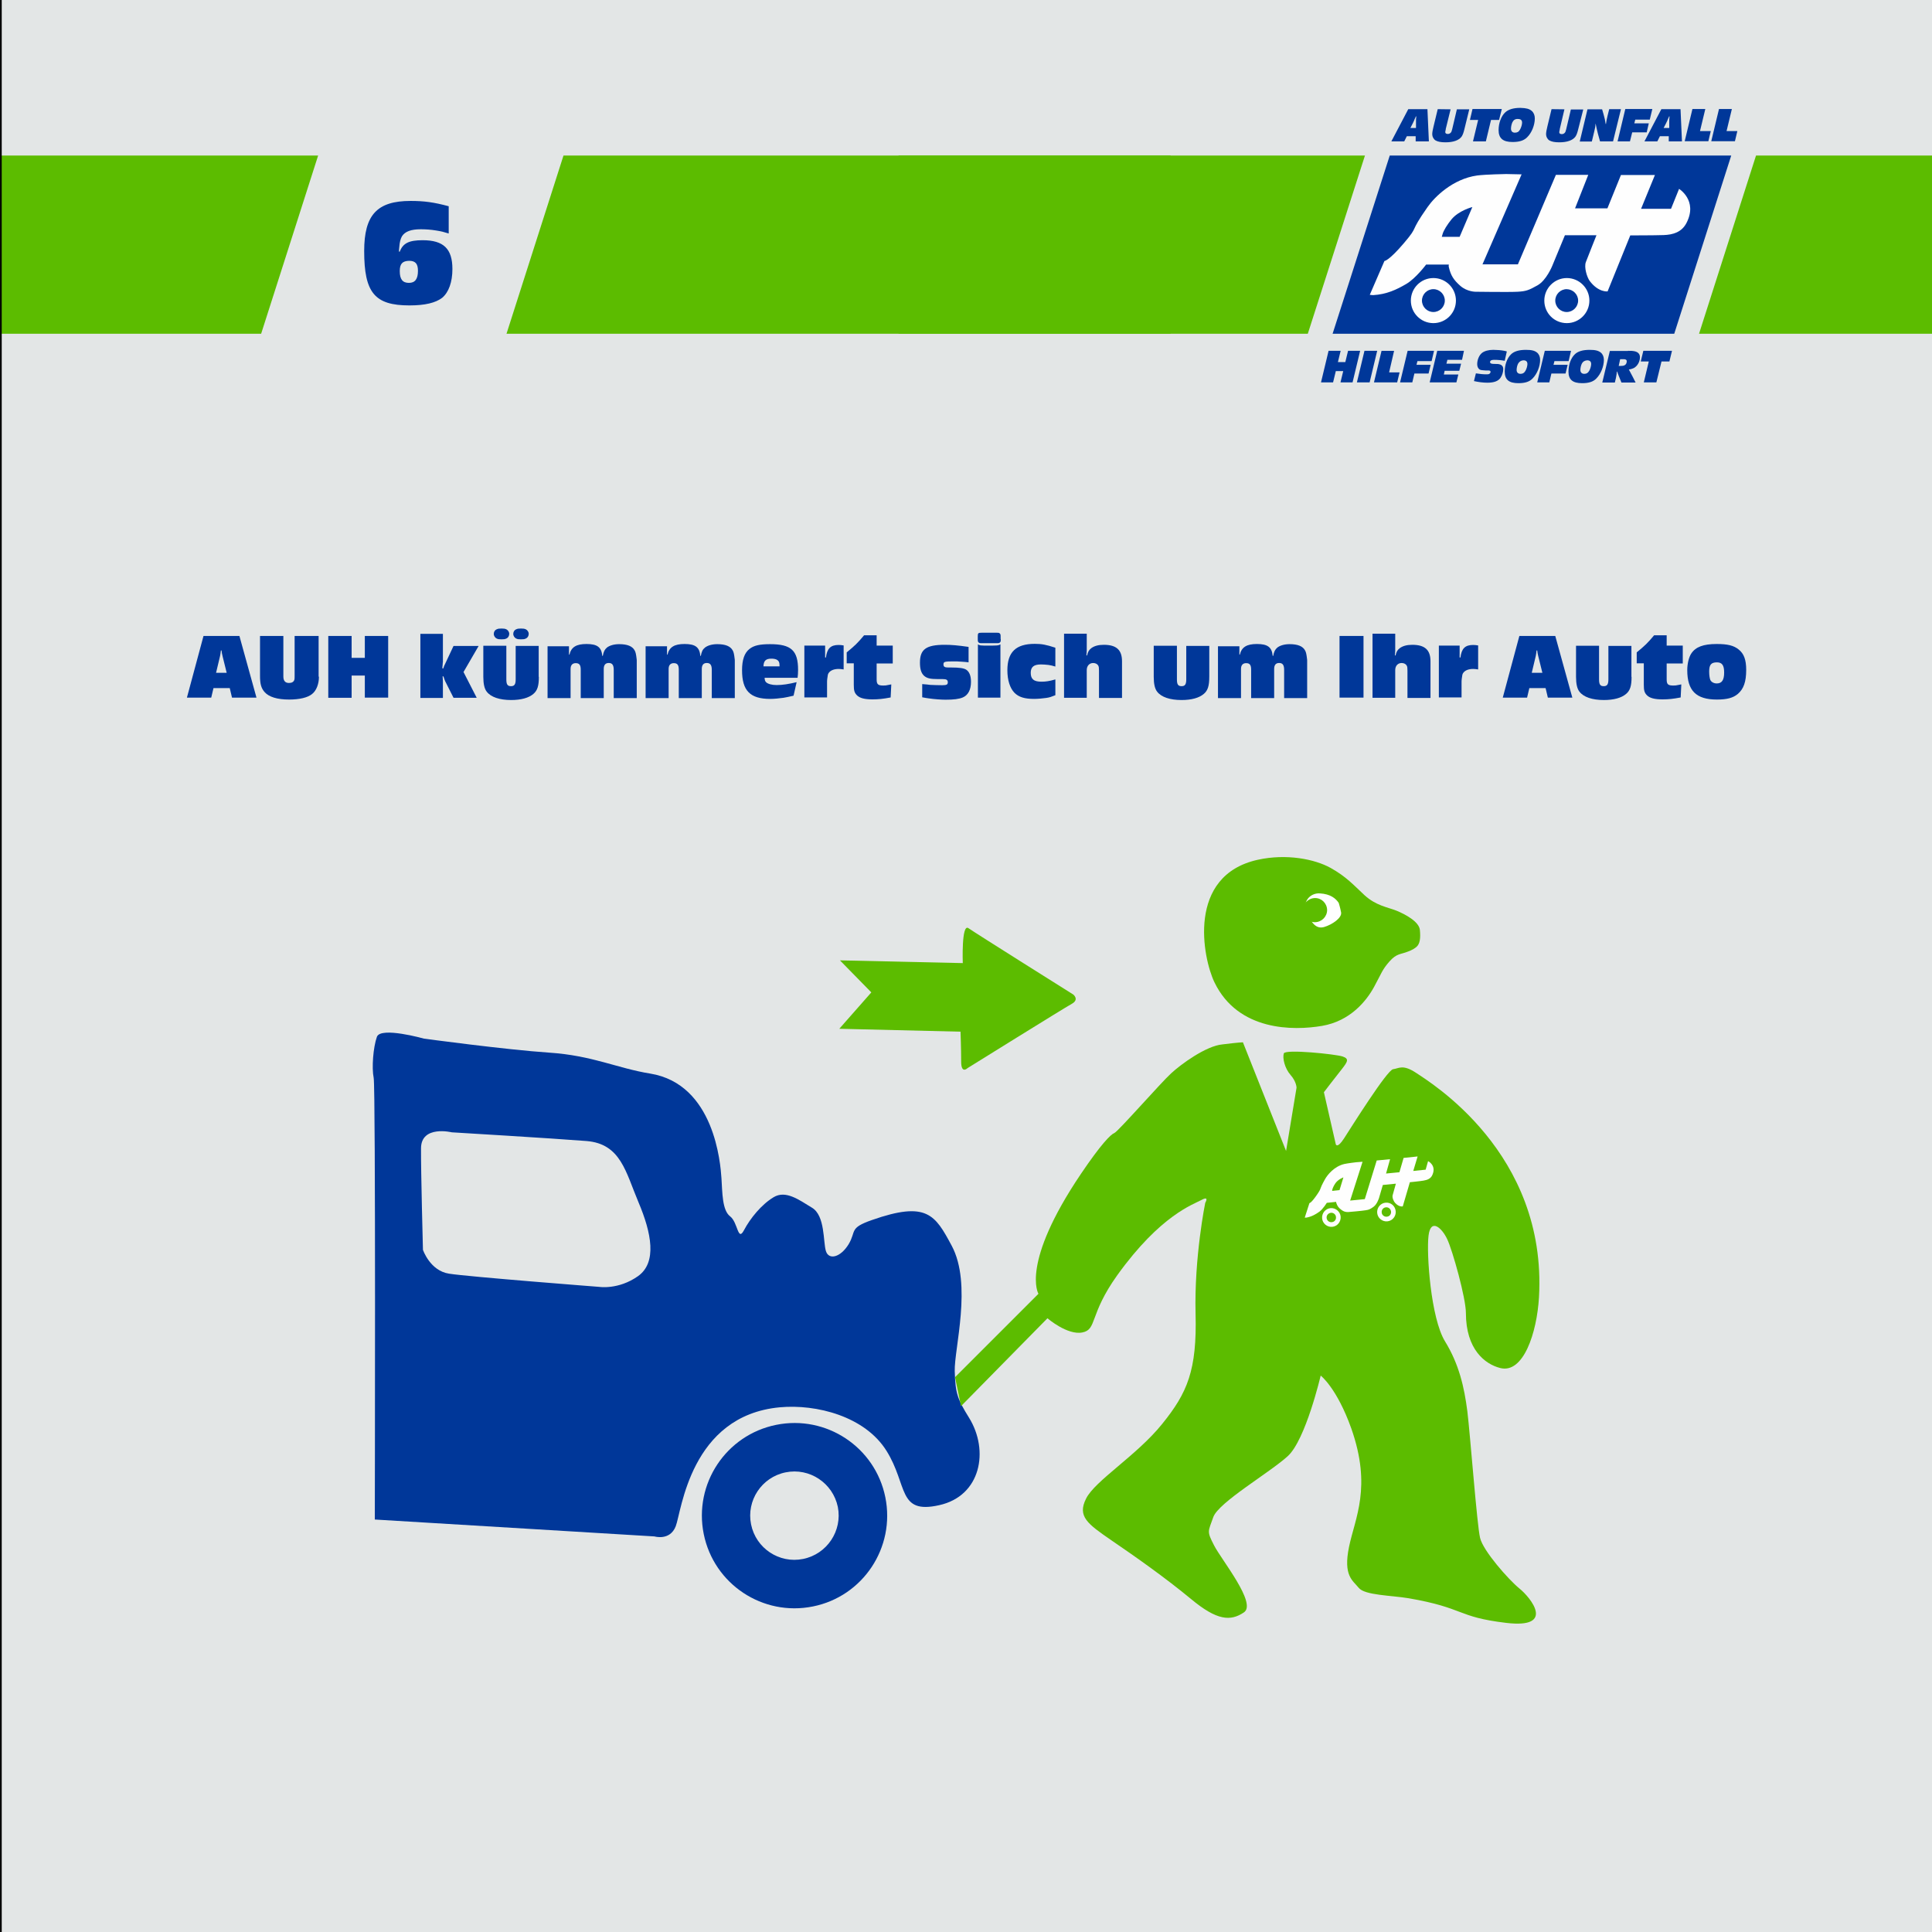 <?xml version="1.0" encoding="utf-8"?>
<!-- Generator: Adobe Illustrator 16.0.0, SVG Export Plug-In . SVG Version: 6.00 Build 0)  -->
<!DOCTYPE svg PUBLIC "-//W3C//DTD SVG 1.1//EN" "http://www.w3.org/Graphics/SVG/1.1/DTD/svg11.dtd">
<svg version="1.1" id="Ebene_1" xmlns="http://www.w3.org/2000/svg" xmlns:xlink="http://www.w3.org/1999/xlink" x="0px" y="0px"
	 width="560px" height="560px" viewBox="0 0 560 560" enable-background="new 0 0 560 560" xml:space="preserve">
<g>
	<rect y="0" fill="#E3E6E6" width="560" height="560"/>
	<g>
		<g>
			<path fill="#003799" d="M61.88,199.453l-0.653,2.753H54.18l4.807-17.873h10.407l4.946,17.873h-7.093l-0.653-2.753H61.88z
				 M64.493,190.12c-0.14-0.653-0.233-0.936-0.28-1.587h-0.187c-0.093,0.793-0.14,1.118-0.233,1.587l-1.167,4.897h3.08
				L64.493,190.12z"/>
			<path fill="#003799" d="M92.447,196.14c0,2.146-0.747,4.063-2.007,5.04c-1.26,1.026-3.64,1.587-6.626,1.587
				c-3.454,0-5.88-0.747-7.14-2.191c-0.98-1.12-1.307-2.382-1.307-4.667v-11.573h6.767v11.2v0.56c0,1.261,0.56,1.867,1.633,1.867
				c0.84,0,1.354-0.327,1.54-0.887c0.093-0.28,0.093-0.653,0.093-1.309v-11.434h6.954v11.807H92.447z"/>
			<path fill="#003799" d="M101.92,195.86v6.396h-6.767v-17.92h6.767v6.347h3.827v-6.347h6.767v17.873h-6.767v-6.395h-3.827V195.86z
				"/>
			<path fill="#003799" d="M128.333,192.033c0,0.093,0,0.42-0.047,0.84c-0.046,0.187-0.046,0.467-0.046,0.887h0.233
				c0.233-0.653,0.327-0.934,0.514-1.26l2.473-5.273h7.28l-4.387,7.562l3.827,7.467h-6.72l-2.427-4.809
				c-0.046-0.093-0.14-0.324-0.233-0.604c-0.046-0.188-0.14-0.467-0.28-0.793h-0.233c0.047,0.279,0.047,0.513,0.047,0.653
				c0.046,0.42,0.046,0.697,0.046,0.886v4.714h-6.533v-18.573h6.533v8.309h-0.047V192.033L128.333,192.033z"/>
			<path fill="#003799" d="M156.193,196.187c0,2.613-0.42,3.967-1.587,4.946c-1.353,1.167-3.593,1.771-6.44,1.771
				c-3.36,0-5.88-0.84-7.093-2.427c-0.653-0.84-0.98-2.24-0.98-4.293v-9.007h6.673v9.753c0,1.447,0.327,1.961,1.354,1.961
				c0.98,0,1.353-0.514,1.353-1.961v-9.706h6.673v8.96L156.193,196.187L156.193,196.187z M146.673,182.373
				c0.56,0.231,0.933,0.793,0.933,1.354c0,0.606-0.327,1.166-0.933,1.399c-0.327,0.141-0.607,0.188-1.307,0.188
				c-0.793,0-0.933-0.047-1.307-0.188c-0.56-0.233-0.934-0.793-0.934-1.399c0-0.604,0.327-1.12,0.934-1.354
				c0.374-0.142,0.513-0.188,1.307-0.188C146.113,182.187,146.3,182.234,146.673,182.373z M152.32,182.373
				c0.56,0.231,0.934,0.793,0.934,1.354c0,0.606-0.327,1.166-0.934,1.399c-0.327,0.141-0.606,0.188-1.307,0.188
				c-0.793,0-0.933-0.047-1.307-0.188c-0.56-0.233-0.933-0.793-0.933-1.399c0-0.604,0.327-1.12,0.933-1.354
				c0.374-0.142,0.514-0.188,1.307-0.188C151.76,182.187,151.947,182.234,152.32,182.373z"/>
			<path fill="#003799" d="M164.92,189.746h0.14c0.513-2.193,2.006-3.08,4.947-3.08c3.126,0,4.34,0.934,4.573,3.454h0.14
				c0.233-1.263,0.56-1.867,1.213-2.429c0.793-0.605,2.054-0.979,3.547-0.979c2.38,0,3.827,0.604,4.48,1.82
				c0.28,0.467,0.42,1.167,0.56,2.38c0.046,0.278,0.046,0.467,0.046,0.651v10.78h-6.673v-8.167c0-1.4-0.42-2.007-1.447-2.007
				c-0.98,0-1.447,0.604-1.447,1.727v8.447h-6.673v-8.261c0-1.354-0.42-1.866-1.447-1.866c-0.98,0-1.493,0.606-1.493,1.68v8.447
				h-6.673V187.32h6.207V189.746L164.92,189.746z"/>
			<path fill="#003799" d="M193.34,189.746h0.14c0.513-2.193,2.007-3.08,4.947-3.08c3.126,0,4.34,0.934,4.573,3.454h0.14
				c0.233-1.263,0.513-1.867,1.213-2.429c0.793-0.605,2.053-0.979,3.546-0.979c2.38,0,3.827,0.604,4.48,1.82
				c0.28,0.467,0.42,1.167,0.56,2.38c0.047,0.278,0.047,0.467,0.047,0.651v10.78h-6.673v-8.167c0-1.4-0.42-2.007-1.447-2.007
				c-0.98,0-1.447,0.604-1.447,1.727v8.447h-6.673v-8.261c0-1.354-0.42-1.866-1.447-1.866c-0.98,0-1.493,0.606-1.493,1.68v8.447
				h-6.673V187.32h6.207V189.746L193.34,189.746z"/>
			<path fill="#003799" d="M230.021,201.647c-1.4,0.326-2.054,0.467-2.894,0.606c-1.307,0.187-2.754,0.327-3.874,0.327
				c-5.833,0-8.166-2.38-8.166-8.309c0-3.034,0.7-5.04,2.146-6.16c1.26-1.025,2.987-1.398,5.974-1.398c6.113,0,8.12,1.82,8.12,7.467
				c0,0.98-0.047,1.4-0.141,2.287h-9.566c0.047,0.653,0.14,1.026,0.467,1.307c0.513,0.466,1.633,0.793,3.033,0.793
				c1.68,0,3.453-0.278,5.786-0.84L230.021,201.647z M225.96,193.107c0-0.651-0.047-0.887-0.14-1.167
				c-0.28-0.7-1.027-1.024-2.24-1.024c-1.587,0-2.24,0.604-2.287,2.238h4.667V193.107L225.96,193.107z"/>
			<path fill="#003799" d="M239.26,190.586h0.141c0.326-2.613,1.353-3.642,3.687-3.642c0.467,0,0.887,0.049,1.446,0.142v6.954
				c-0.653-0.096-1.026-0.143-1.446-0.143c-1.354,0-2.38,0.42-2.894,1.167c-0.233,0.327-0.28,0.606-0.42,1.773
				c-0.047,0.42-0.047,0.7-0.047,0.84v4.48h-6.58v-15.027h6.021v3.453L239.26,190.586L239.26,190.586z"/>
			<path fill="#003799" d="M258.767,192.314H254.1v4.619c0,1.4,0.374,1.773,1.914,1.773c0.653,0,0.699,0,1.819-0.233
				c0.094-0.046,0.28-0.046,0.514-0.093l-0.187,3.78c-2.193,0.42-3.547,0.56-5.273,0.56c-2.24,0-3.687-0.373-4.48-1.167
				c-0.746-0.746-0.933-1.399-0.933-3.08v-6.206h-2.054v-3.174c2.427-2.007,3.08-2.613,5.04-4.946h3.64v2.986h4.667V192.314
				L258.767,192.314z"/>
			<path fill="#003799" d="M280.793,191.987c-0.84-0.094-1.073-0.14-2.006-0.187c-0.98-0.094-1.82-0.094-2.24-0.094
				c-2.8,0-3.08,0.094-3.08,0.887c0,0.653,0.373,0.887,1.354,0.887h0.979c2.287,0,3.594,0.188,4.294,0.653
				c0.887,0.604,1.354,1.771,1.354,3.5c0,2.287-0.841,3.874-2.38,4.527c-1.12,0.466-2.613,0.651-4.993,0.651
				c-1.213,0-3.267-0.141-4.807-0.374c-0.606-0.093-1.026-0.14-1.96-0.326v-3.825c1.214,0.094,1.727,0.141,2.333,0.231
				c0.98,0.047,2.474,0.094,3.454,0.094c1.307,0,1.633-0.187,1.633-0.84c0-0.7-0.373-0.934-1.493-0.934h-1.4
				c-2.193,0-3.173-0.233-4.013-0.98c-0.794-0.746-1.167-1.913-1.167-3.777c0-3.874,1.773-5.183,7.187-5.183
				c1.867,0,3.641,0.143,6.907,0.607v4.479h0.045L280.793,191.987L280.793,191.987z"/>
			<path fill="#003799" d="M290.08,185.22c0,0.747-0.047,0.793-0.232,0.98c-0.188,0.187-0.281,0.23-0.979,0.23h-4.246
				c-0.7,0-0.793-0.046-0.979-0.23c-0.188-0.188-0.232-0.327-0.232-0.98v-0.653v-0.14c0-0.934,0.141-1.027,1.167-1.027h4.247
				c0.746,0,0.793,0.047,0.979,0.233c0.186,0.186,0.233,0.28,0.233,0.979v0.606L290.08,185.22L290.08,185.22z M289.986,202.206
				h-6.533V186.76c0.374,0.233,0.605,0.326,1.025,0.326c0.375,0.047,1.168,0.047,1.494,0.047h1.492c0.326,0,1.12-0.047,1.493-0.047
				c0.467-0.046,0.651-0.093,1.024-0.326v15.446H289.986z"/>
			<path fill="#003799" d="M305.9,201.507c-1.168,0.466-1.635,0.653-2.66,0.793c-0.98,0.14-2.381,0.28-3.5,0.28
				c-2.754,0-4.434-0.516-5.693-1.773c-1.307-1.354-2.054-3.641-2.054-6.533c0-5.271,2.474-7.651,7.934-7.651
				c2.007,0,3.267,0.231,5.974,1.117v5.463c-0.887-0.28-1.213-0.327-2.006-0.469c-0.795-0.094-1.635-0.141-2.192-0.141
				c-2.056,0-2.938,0.747-2.938,2.427c0,1.82,0.887,2.567,3.078,2.567c1.354,0,2.24-0.143,4.063-0.654v4.574H305.9z"/>
			<path fill="#003799" d="M315,188.626c0,0.231-0.047,0.421-0.094,1.354h0.188c0.233-1.071,0.561-1.586,1.213-2.1
				c0.887-0.653,2.055-0.98,3.642-0.98c3.641,0,5.272,1.494,5.272,4.763v10.64h-6.674v-7.934c0-0.936-0.047-1.026-0.188-1.399
				c-0.232-0.467-0.793-0.794-1.493-0.794c-1.119,0-1.866,0.84-1.866,2.054v8.026h-6.58V183.68H315V188.626z"/>
			<path fill="#003799" d="M350.514,196.187c0,2.613-0.42,3.967-1.587,4.946c-1.354,1.167-3.594,1.771-6.44,1.771
				c-3.357,0-5.879-0.84-7.092-2.427c-0.652-0.84-0.979-2.24-0.979-4.293v-9.007h6.721v9.753c0,1.447,0.326,1.961,1.354,1.961
				c0.979,0,1.354-0.514,1.354-1.961v-9.706h6.674v8.961L350.514,196.187L350.514,196.187z"/>
			<path fill="#003799" d="M359.24,189.746h0.14c0.515-2.193,2.007-3.08,4.947-3.08c3.126,0,4.34,0.934,4.573,3.454h0.14
				c0.233-1.263,0.56-1.867,1.213-2.429c0.794-0.605,2.054-0.979,3.547-0.979c2.38,0,3.827,0.604,4.48,1.82
				c0.278,0.467,0.42,1.167,0.56,2.38c0.047,0.278,0.047,0.467,0.047,0.651v10.78h-6.674v-8.167c0-1.4-0.42-2.007-1.445-2.007
				c-0.979,0-1.447,0.604-1.447,1.727v8.447h-6.674v-8.261c0-1.354-0.42-1.866-1.444-1.866c-0.979,0-1.493,0.606-1.493,1.68v8.447
				h-6.674V187.32h6.206L359.24,189.746L359.24,189.746z"/>
			<path fill="#003799" d="M395.221,202.206h-6.953v-17.873h6.953V202.206z"/>
			<path fill="#003799" d="M404.413,188.626c0,0.231-0.047,0.421-0.093,1.354h0.187c0.233-1.071,0.56-1.586,1.214-2.1
				c0.887-0.653,2.053-0.98,3.641-0.98c3.641,0,5.272,1.494,5.272,4.763v10.64h-6.674v-7.934c0-0.936-0.047-1.026-0.187-1.399
				c-0.233-0.467-0.795-0.794-1.494-0.794c-1.119,0-1.866,0.84-1.866,2.054v8.026h-6.58V183.68h6.58V188.626z"/>
			<path fill="#003799" d="M423.173,190.586h0.143c0.324-2.613,1.354-3.642,3.687-3.642c0.467,0,0.887,0.049,1.446,0.142v6.954
				c-0.653-0.096-1.026-0.143-1.446-0.143c-1.354,0-2.38,0.42-2.894,1.167c-0.233,0.327-0.279,0.606-0.422,1.773
				c-0.047,0.42-0.047,0.7-0.047,0.84v4.48h-6.579v-15.027h6.021v3.453L423.173,190.586L423.173,190.586z"/>
			<path fill="#003799" d="M443.287,199.453l-0.653,2.753h-7.047l4.807-17.873H450.8l4.947,17.873h-7.094L448,199.453H443.287z
				 M445.854,190.12c-0.142-0.653-0.233-0.936-0.28-1.587h-0.188c-0.094,0.793-0.14,1.118-0.231,1.587l-1.167,4.897h3.08
				L445.854,190.12z"/>
			<path fill="#003799" d="M472.92,196.187c0,2.613-0.42,3.967-1.587,4.946c-1.354,1.167-3.593,1.771-6.439,1.771
				c-3.358,0-5.88-0.84-7.094-2.427c-0.651-0.84-0.979-2.24-0.979-4.293v-9.007h6.673v9.753c0,1.447,0.327,1.961,1.354,1.961
				c0.98,0,1.354-0.514,1.354-1.961v-9.706h6.673v8.96L472.92,196.187L472.92,196.187z"/>
			<path fill="#003799" d="M487.76,192.314h-4.666v4.619c0,1.4,0.373,1.773,1.913,1.773c0.653,0,0.7,0,1.82-0.233
				c0.093-0.046,0.279-0.046,0.513-0.093l-0.187,3.78c-2.193,0.42-3.547,0.56-5.273,0.56c-2.24,0-3.687-0.373-4.479-1.167
				c-0.746-0.746-0.935-1.399-0.935-3.08v-6.206h-2.054v-3.174c2.427-2.007,3.08-2.613,5.04-4.946h3.641v2.986h4.666V192.314z"/>
			<path fill="#003799" d="M503.953,188.253c1.54,1.214,2.192,2.984,2.192,5.927c0,3.453-0.745,5.554-2.475,7
				c-1.353,1.12-3.126,1.587-6.02,1.587c-6.021,0-8.588-2.564-8.588-8.54c0-1.818,0.468-3.78,1.168-4.807
				c1.26-1.913,3.5-2.754,7.371-2.754C500.733,186.666,502.507,187.086,503.953,188.253z M495.413,194.647
				c0,1.026,0.141,1.96,0.327,2.429c0.277,0.604,1.024,1.024,1.866,1.024c1.491,0,2.146-0.979,2.146-3.173
				c0-2.101-0.606-2.94-2.1-2.94C495.974,191.987,495.413,192.687,495.413,194.647z"/>
		</g>
	</g>
	<g>
		<polygon fill="#5CBC00" points="560,45.08 508.993,45.08 492.474,96.74 560,96.74 		"/>
		<polygon fill="#5CBC00" points="260.446,45.08 260.446,96.74 379.073,96.74 395.641,45.08 		"/>
	</g>
	<g>
		<polygon fill="#5CBC00" points="339.313,45.08 163.333,45.08 146.813,96.74 339.313,96.74 		"/>
		<polygon fill="#5CBC00" points="0.187,45.08 0.187,96.74 75.693,96.74 92.213,45.08 		"/>
	</g>
	<g>
		<path fill="#003799" d="M130.013,67.666c-1.493-0.466-2.053-0.606-3.5-0.84c-1.633-0.279-3.22-0.373-4.573-0.373
			c-2.8,0-4.527,0.651-5.413,2.007c-0.42,0.7-0.7,1.771-0.793,3.173c-0.047,0.374-0.093,0.84-0.093,1.307h0.233
			c0.933-2.473,2.707-3.313,6.626-3.313c6.067,0,8.633,2.474,8.633,8.354c0,3.78-1.073,6.769-2.987,8.354
			c-1.913,1.444-4.946,2.191-9.473,2.191c-10.08,0-13.113-3.687-13.113-15.771c0-10.453,3.733-14.514,13.44-14.514
			c3.92,0,6.72,0.372,11.06,1.538v7.889h-0.047V67.666z M115.874,78.586c0,2.381,0.84,3.407,2.66,3.407
			c1.773,0,2.613-1.12,2.613-3.5c0-2.056-0.747-2.896-2.566-2.896C116.667,75.647,115.874,76.44,115.874,78.586z"/>
	</g>
	<g>
		<polygon fill="#003799" points="485.287,96.74 386.26,96.74 402.827,45.08 501.807,45.08 		"/>
		<path fill="#FEFEFE" d="M397.04,85.447l4.246-9.8c0,0,1.214,0.047,5.692-5.227c4.479-5.273,1.262-2.521,6.813-10.407
			c1.96-2.847,7.28-8.166,14.374-9.146c2.566-0.326,8.398-0.422,8.398-0.422l4.479,0.096l-11.34,26.086h10.267l11.015-25.946h9.38
			l-3.826,9.707h9.38l3.92-9.66h9.849l-4.016,9.8h8.681l2.335-5.785c0,0,5.459,3.358,2.191,9.801c-1.398,2.8-4.014,3.5-6.674,3.593
			c-2.659,0.094-9.659,0.094-9.659,0.094l-6.58,16.24c0,0-2.66,0.326-5.181-3.034c-0.793-1.073-1.68-3.966-1.119-5.46
			c0.56-1.493,3.08-7.793,3.08-7.793H453.6l-3.687,8.913c0,0-1.68,4.153-4.246,5.601c-2.567,1.446-3.36,1.729-5.787,1.866
			c-2.427,0.143-12.133,0-12.133,0s-2.427,0.047-4.434-1.68c-1.962-1.729-2.802-3.033-3.36-5.46c-0.094-0.327,0-0.747,0-0.747h-6.58
			c0,0-2.986,4.014-5.786,5.646c-2.801,1.636-5.646,2.987-9.567,3.223C397.507,85.54,397.04,85.447,397.04,85.447z"/>
		<path fill="#003799" d="M417.9,68.647h5.18l3.687-8.634c0,0-3.92,0.98-6.064,3.594c-1.216,1.493-2.287,3.222-2.566,4.247
			C417.993,68.46,417.9,68.647,417.9,68.647z"/>
		<circle fill="#FEFEFE" cx="415.475" cy="87.127" r="6.534"/>
		<path fill="#003799" d="M418.787,87.126c0,1.818-1.494,3.313-3.313,3.313c-1.82,0-3.313-1.493-3.313-3.313
			c0-1.82,1.493-3.313,3.313-3.313C417.293,83.814,418.787,85.307,418.787,87.126z"/>
		<path fill="#FEFEFE" d="M447.627,87.126c0-3.593,2.939-6.533,6.533-6.533c3.593,0,6.533,2.94,6.533,6.533
			c0,3.594-2.94,6.534-6.533,6.534C450.521,93.66,447.627,90.767,447.627,87.126z"/>
		<path fill="#003799" d="M457.427,87.126c0,1.818-1.493,3.313-3.313,3.313c-1.82,0-3.313-1.493-3.313-3.313
			c0-1.82,1.493-3.313,3.313-3.313C455.934,83.86,457.427,85.307,457.427,87.126z"/>
		<path fill="#003799" d="M414.167,40.973h-3.827V39.48h-2.566l-0.746,1.493h-3.732l4.898-9.333h5.556L414.167,40.973z
			 M410.387,33.74c-0.094,0.188-0.047,0.143-0.14,0.374c-0.233,0.422-0.095,0.188-0.374,0.842c-0.188,0.373-0.188,0.373-0.373,0.793
			l-0.7,1.354h1.634v-1.913c0-0.42,0-0.84,0.094-1.445h-0.141V33.74z"/>
		<path fill="#003799" d="M424.479,37.38c-0.279,1.167-0.515,1.771-0.842,2.24c-0.793,1.071-2.427,1.633-4.665,1.633
			c-1.354,0-2.24-0.188-2.895-0.562c-0.561-0.374-0.936-1.071-0.936-1.771c0-0.516,0.142-1.354,0.375-2.24l1.213-5.04l3.732,0.047
			l-1.4,5.693v0.14c-0.092,0.467-0.092,0.373-0.092,0.42c-0.048,0.188-0.048,0.28-0.048,0.374c0,0.326,0.28,0.515,0.746,0.515
			c0.327,0,0.607-0.142,0.794-0.326c0.233-0.233,0.326-0.467,0.467-1.073l1.354-5.74h3.593L424.479,37.38z"/>
		<polygon fill="#003799" points="434.514,34.767 432.18,34.767 430.687,40.973 426.953,40.973 428.446,34.767 426.066,34.767 
			426.813,31.593 435.307,31.593 		"/>
		<path fill="#003799" d="M443.986,32.154c0.561,0.469,0.887,1.262,0.887,2.146c0,1.96-0.887,4.2-2.239,5.507
			c-0.934,0.933-2.24,1.354-4.2,1.354c-2.8,0-4.061-1.074-4.061-3.454c0-2.006,0.747-4.015,1.867-5.086
			c0.933-0.889,2.38-1.354,4.433-1.354C442.4,31.314,443.287,31.547,443.986,32.154z M438.387,35.42
			c-0.231,0.467-0.42,1.26-0.42,1.866c0,0.747,0.42,1.167,1.12,1.167s1.12-0.233,1.493-0.889c0.326-0.56,0.604-1.444,0.604-2.007
			c0-0.7-0.371-1.073-1.213-1.073C439.227,34.44,438.713,34.767,438.387,35.42z"/>
		<path fill="#003799" d="M457.474,37.38c-0.278,1.167-0.514,1.771-0.84,2.24c-0.794,1.071-2.427,1.633-4.667,1.633
			c-1.354,0-2.24-0.188-2.894-0.562c-0.562-0.374-0.936-1.071-0.936-1.771c0-0.516,0.143-1.354,0.374-2.24l1.213-5.04l3.733,0.047
			l-1.354,5.74v0.14c-0.094,0.469-0.094,0.373-0.094,0.42c-0.047,0.188-0.047,0.28-0.047,0.373c0,0.327,0.28,0.516,0.746,0.516
			c0.327,0,0.607-0.142,0.794-0.326c0.233-0.233,0.326-0.467,0.467-1.074l1.354-5.739h3.593L457.474,37.38z M467.554,40.973h-3.778
			l-0.606-2.193c-0.232-0.933-0.467-1.911-0.653-2.893h-0.047c0,0.373-0.047,0.513-0.094,0.979c-0.14,0.7-0.14,0.653-0.279,1.262
			l-0.698,2.894h-3.5l2.238-9.333h4.246l0.42,1.446c0.373,1.354,0.42,1.587,0.606,2.8h0.094c0.094-0.699,0.188-1.353,0.467-2.426
			l0.468-1.867h3.405L467.554,40.973z"/>
		<polygon fill="#003799" points="478.193,34.673 473.993,34.673 473.713,35.746 477.913,35.746 477.307,38.36 473.106,38.36 
			472.453,40.973 468.86,40.973 471.1,31.593 478.94,31.593 		"/>
		<path fill="#003799" d="M487.526,40.973H483.7V39.48h-2.566l-0.747,1.493h-3.731l4.898-9.333h5.555L487.526,40.973z
			 M483.793,33.74c-0.093,0.188-0.046,0.143-0.14,0.374c-0.233,0.422-0.096,0.188-0.373,0.842c-0.188,0.373-0.188,0.373-0.374,0.793
			l-0.7,1.354h1.634v-1.913c0-0.42,0-0.84,0.094-1.445h-0.141V33.74z M492.753,37.987h3.127l-0.7,2.94h-6.857l2.237-9.334h3.733
			L492.753,37.987z M500.453,37.987h3.127l-0.7,2.94h-6.859l2.239-9.334h3.733L500.453,37.987z"/>
		<path fill="#003799" d="M392.047,110.833h-3.5l0.793-3.269h-2.146l-0.793,3.269h-3.5l2.193-9.146h3.5l-0.794,3.269h2.146
			l0.796-3.269h3.5L392.047,110.833z M396.993,110.833h-3.687l2.191-9.146h3.688L396.993,110.833z M402.641,107.94h3.032
			l-0.698,2.896h-6.722l2.192-9.146h3.642L402.641,107.94z M414.96,104.673h-4.106l-0.278,1.073h4.104l-0.604,2.521h-4.106
			l-0.605,2.566h-3.547l2.192-9.146h7.653L414.96,104.673z M423.78,104.3h-4.247l-0.28,1.12h4.247l-0.514,2.053h-4.246l-0.233,1.074
			h4.2l-0.563,2.286H414.4l2.191-9.146h7.746L423.78,104.3z"/>
		<path fill="#003799" d="M436.146,104.58c-0.979-0.188-1.96-0.28-3.126-0.28c-0.745,0-1.118,0.233-1.118,0.653
			c0,0.324,0.231,0.467,0.84,0.514c0.56,0,1.12,0.046,1.493,0.046c1.024,0.141,1.491,0.607,1.491,1.494
			c0,0.746-0.278,1.727-0.745,2.426c-0.652,1.027-1.913,1.494-3.873,1.494c-1.262,0-2.613-0.188-3.873-0.467l0.56-2.24
			c1.214,0.188,2.054,0.28,3.08,0.28c0.514,0,0.747-0.047,0.934-0.233c0.142-0.141,0.233-0.28,0.233-0.467
			c0-0.188-0.094-0.327-0.28-0.373c-0.14-0.047-0.278-0.047-0.513-0.047h-0.233h-0.231h-0.233c-0.84-0.047-1.354-0.094-1.681-0.28
			c-0.42-0.28-0.699-0.84-0.699-1.54c0-1.26,0.561-2.613,1.399-3.267c0.698-0.562,1.912-0.889,3.267-0.889
			c0.934,0,2.287,0.096,3.174,0.28c0.326,0.047,0.42,0.093,0.746,0.188L436.146,104.58z"/>
		<path fill="#003799" d="M445.526,102.2c0.561,0.466,0.887,1.213,0.887,2.1c0,1.913-0.887,4.104-2.193,5.413
			c-0.887,0.934-2.191,1.354-4.104,1.354c-2.753,0-3.967-1.024-3.967-3.358c0-1.96,0.698-3.92,1.818-4.993
			c0.888-0.887,2.333-1.309,4.34-1.309C443.986,101.406,444.827,101.64,445.526,102.2z M440.021,105.42
			c-0.231,0.42-0.421,1.213-0.421,1.817c0,0.7,0.421,1.12,1.12,1.12c0.653,0,1.073-0.231,1.447-0.887
			c0.326-0.56,0.56-1.399,0.56-1.96c0-0.699-0.372-1.073-1.167-1.073C440.906,104.487,440.394,104.767,440.021,105.42z"/>
		<polygon fill="#003799" points="454.673,104.673 450.566,104.673 450.287,105.746 454.394,105.746 453.787,108.267 
			449.68,108.267 449.073,110.833 445.573,110.833 447.767,101.687 455.373,101.687 		"/>
		<path fill="#003799" d="M464.007,102.2c0.562,0.466,0.887,1.213,0.887,2.1c0,1.913-0.887,4.104-2.191,5.413
			c-0.889,0.934-2.193,1.354-4.106,1.354c-2.754,0-3.967-1.024-3.967-3.358c0-1.96,0.7-3.92,1.819-4.993
			c0.887-0.887,2.334-1.309,4.341-1.309C462.42,101.406,463.307,101.64,464.007,102.2z M458.5,105.42
			c-0.233,0.42-0.42,1.213-0.42,1.817c0,0.7,0.42,1.12,1.12,1.12c0.651,0,1.072-0.231,1.445-0.887
			c0.326-0.56,0.562-1.399,0.562-1.96c0-0.699-0.374-1.073-1.167-1.073C459.387,104.487,458.827,104.767,458.5,105.42z"/>
		<path fill="#003799" d="M471.894,101.687c0.889,0,1.166,0,1.399,0.047c1.354,0.142,2.054,0.746,2.054,1.819
			c0,1.307-0.747,2.567-1.771,3.127c-0.42,0.188-0.793,0.327-1.446,0.42c0.793,1.493,0.746,1.447,1.213,2.287l0.747,1.493h-4.105
			l-0.699-1.729c-0.143-0.374-0.094-0.231-0.188-0.467c-0.231-0.561-0.188-0.514-0.374-0.979h-0.093c0,0.231,0,0.327-0.047,0.698
			c-0.094,0.606-0.14,0.842-0.188,1.12l-0.325,1.354h-3.642l2.193-9.146h5.271L471.894,101.687L471.894,101.687z M469.187,106.073
			h0.422c0.651,0,0.979-0.047,1.26-0.187c0.421-0.187,0.652-0.653,0.652-1.167c0-0.233-0.094-0.42-0.325-0.514
			c-0.142-0.046-0.327-0.095-0.516-0.095h-0.231h-0.232h-0.231h-0.374L469.187,106.073z"/>
		<polygon fill="#003799" points="483.887,104.767 481.6,104.767 480.106,110.833 476.467,110.833 477.913,104.767 475.58,104.767 
			476.327,101.687 484.634,101.687 		"/>
	</g>
	<g>
		<path display="none" fill="none" stroke="#003799" stroke-width="7.088" d="M463.12,262.406c0-15.538-12.602-28.14-28.141-28.14
			H127.447c-15.54,0-28.14,12.602-28.14,28.14v198.427c0,15.54,12.6,28.142,28.14,28.142h307.582
			c15.54,0,28.141-12.602,28.141-28.142V262.406H463.12z"/>
		<g>
			<path fill="#5CBC00" d="M408.146,275.8c-2.146,0.887-3.269,0.467-5.414,2.894c-2.146,2.429-2.332,3.5-4.479,7.42
				c-2.146,3.922-6.813,9.849-15.073,11.246c-8.213,1.4-24.313,1.587-31.173-12.646c-3.36-6.953-8.167-30.939,12.601-35.513
				c8.308-1.82,16.475-0.188,21.095,2.38c4.571,2.564,6.58,4.897,9.847,7.933c3.313,2.987,6.533,3.407,9.193,4.436
				c2.611,1.071,6.531,3.174,6.813,5.554c0.233,2.38,0.047,4.104-1.025,4.993C409.454,275.382,408.146,275.8,408.146,275.8z"/>
			<path fill="#FFFFFF" d="M388.033,261.706c-0.887-1.309-2.381-2.566-5.46-2.753c-2.8-0.188-5.181,2.427-3.826,5.46
				c1.353,3.031,2.659,4.944,5.039,4.293c2.381-0.699,5.181-2.659,4.946-4.199C388.453,263.013,388.033,261.706,388.033,261.706z"/>
			<path fill="#5CBC00" d="M377.627,263.854c0.046,1.96,1.633,3.5,3.546,3.453c1.961-0.047,3.5-1.634,3.5-3.547
				c-0.046-1.96-1.633-3.5-3.546-3.453C379.167,260.354,377.627,261.94,377.627,263.854z"/>
			<g>
				<path fill="#003799" d="M280.887,410.947c-3.36-5.413-3.967-7.094-4.153-13.484c-0.187-6.44,5.133-25.2-0.887-36.4
					c-4.807-8.96-7.187-13.021-23.146-7.42c-6.674,2.333-4.434,3.173-6.721,7c-2.333,3.826-5.739,4.667-6.579,2.007
					c-0.841-2.66-0.188-10.313-4.061-12.601c-3.826-2.333-7.606-5.135-11.106-3.033c-3.5,2.101-6.767,6.113-8.587,9.564
					c-1.82,3.454-1.727-2.237-4.013-4.013c-2.333-1.771-2.24-6.953-2.52-11.104c-0.28-4.153-2.007-27.256-20.673-30.287
					c-9.52-1.54-16.707-5.229-29.26-6.066c-12.554-0.84-36.307-4.061-36.307-4.061s-12.554-3.546-13.627-0.515
					c-1.073,3.033-1.54,8.96-0.933,11.899c0.606,2.987,0.327,128.007,0.327,128.007l81.06,4.9c0,0,4.48,1.353,6.16-2.94
					c1.68-4.293,4.2-32.06,30.147-34.486c10.64-0.979,24.687,2.613,30.939,12.602c6.254,9.985,3.174,18.479,15.261,15.771
					C284.34,433.626,286.768,420.466,280.887,410.947z M184.894,369.926c-5.647,3.967-11.2,3.08-11.2,3.08
					s-38.033-2.939-43.54-3.826c-5.507-0.84-7.56-6.907-7.56-6.907s-0.606-22.68-0.56-29.446c0.047-6.767,8.914-4.62,8.914-4.62
					s29.026,1.729,39.013,2.521c9.987,0.793,11.387,8.96,15.12,17.779C188.813,357.324,190.54,365.96,184.894,369.926z"/>
			</g>
			<g>
				<path fill="#003799" d="M256.62,434c-2.94-14.563-17.127-23.94-31.64-21c-14.561,2.938-23.94,17.126-21,31.64
					c2.94,14.56,17.126,23.938,31.64,21C250.134,462.744,259.56,448.56,256.62,434z M232.773,451.871
					c-6.907,1.399-13.673-3.078-15.073-10.031c-1.4-6.907,3.08-13.676,10.033-15.073c6.906-1.4,13.673,3.079,15.12,10.033
					C244.207,443.704,239.727,450.473,232.773,451.871z"/>
			</g>
			<path fill="#5CBC00" d="M279.066,279.16c0,0-0.42-11.574,1.634-10.127c2.053,1.444,30.38,19.227,30.38,19.227
				s1.865,1.446-0.42,2.707c-2.287,1.26-30.193,18.619-30.193,18.619s-1.867,1.865-1.867-1.866c0-3.733-0.187-8.683-0.187-8.683
				l-35.14-0.84l9.286-10.546l-9.1-9.286L279.066,279.16z"/>
			<path fill="#5CBC00" d="M360.268,302.117l12.506,31.5l3.033-18.34c0,0,0-1.727-1.727-3.687s-2.38-4.946-1.96-6.253
				c0.42-1.309,15.12,0.231,17.032,0.887c1.961,0.653,1.494,1.493-0.232,3.687c-1.727,2.146-5.18,6.675-5.18,6.675l3.453,15.118
				c0,0,0.42,1.309,2.38-1.727s12.507-19.88,14.233-20.066c1.727-0.231,2.799-1.491,6.672,1.073
				c3.875,2.613,37.986,23.102,35.606,65.007c-0.605,10.359-4.527,22.262-11.247,20.533c-4.434-1.12-9.938-5.413-9.938-15.96
				c0-4.294-3.874-18.153-5.414-21.374c-1.493-3.22-4.76-6.253-5.413-1.073c-0.653,5.183,0.653,23.94,4.76,30.66
				c4.107,6.674,5.602,13.396,6.487,20.3c0.84,6.907,2.8,33.04,3.687,36.683c0.84,3.687,8.213,12.086,11.436,14.7
				c3.22,2.611,10.593,11.665-3.874,9.938c-14.467-1.727-11.854-4.293-28.279-7.14c-4.994-0.84-12.74-0.84-14.468-3.033
				c-1.728-2.147-4.526-3.454-2.8-11.854c1.728-8.398,6.673-17.267,0.652-34.347c-4.199-11.76-8.867-15.307-8.867-15.307
				s-4.34,18.571-9.52,23.333c-5.182,4.76-20.066,13.394-21.607,17.687c-1.492,4.294-1.959,3.967,0.233,8.214
				c2.146,4.2,12.507,16.849,8.634,19.413c-3.873,2.613-7.794,2.38-15.307-3.873c-7.561-6.254-16.193-12.318-23.102-17.031
				c-6.906-4.763-9.938-6.907-7.326-12.089c2.565-5.181,14.701-12.507,22.025-21.604c7.327-9.054,10.127-15.54,9.707-31.967
				c-0.42-16.429,2.801-32.153,2.801-32.153s1.307-2.146-1.072-0.84c-2.381,1.306-11.854,4.34-24.406,21.793
				c-8.215,11.479-5.834,15.771-10.127,16.613c-4.34,0.887-10.127-4.106-10.127-4.106l-25.06,25.479l-1.727-8.398L301,375.013
				c0,0-5.32-8.633,12.32-34.769c5.832-8.633,8.633-11.434,9.705-11.854c1.074-0.42,13.58-14.7,16.428-17.268
				c2.8-2.612,10.127-7.979,14.887-8.398C359.193,302.117,360.268,302.117,360.268,302.117z"/>
			<g>
				<path fill="#FEFEFE" d="M413.934,336.56l-0.699,2.474l-3.594,0.373l1.26-4.2l-4.061,0.422l-1.213,4.151l-3.874,0.374L402.92,336
					l-3.873,0.371l-3.453,11.2l-4.246,0.42l3.594-11.247l-1.866,0.142c0,0-2.429,0.28-3.453,0.514
					c-2.896,0.7-4.854,3.127-5.556,4.387c-1.959,3.5-0.746,2.193-2.379,4.573s-2.146,2.38-2.146,2.38l-1.354,4.2c0,0,0.188,0,0.42,0
					c1.586-0.28,2.707-0.934,3.826-1.727c1.073-0.793,2.146-2.566,2.146-2.566l2.707-0.28c0,0,0,0.188,0.046,0.326
					c0.327,0.98,0.747,1.494,1.634,2.103c0.887,0.651,1.913,0.514,1.913,0.514s4.015-0.327,4.993-0.514
					c0.98-0.142,1.307-0.327,2.287-1.026c0.979-0.7,1.54-2.474,1.54-2.474l1.12-3.827l3.779-0.373c0,0-0.746,2.707-0.935,3.358
					c-0.188,0.653,0.326,1.819,0.699,2.193c1.167,1.307,2.239,1.026,2.239,1.026l2.055-7c0,0,2.894-0.28,3.967-0.469
					c1.12-0.187,2.146-0.56,2.611-1.771C416.359,337.727,413.934,336.56,413.934,336.56z M388.268,344.96l-2.146,0.23
					c0,0,0-0.093,0.047-0.326c0.093-0.467,0.42-1.167,0.888-1.864c0.793-1.169,2.334-1.729,2.334-1.729L388.268,344.96z"/>
				<path fill="#FEFEFE" d="M385.652,350.187c-1.492,0.14-2.565,1.493-2.426,2.986c0.139,1.491,1.491,2.564,2.938,2.427
					c1.493-0.14,2.565-1.493,2.427-2.986C388.453,351.164,387.1,350.046,385.652,350.187z M386.025,354.244
					c-0.746,0.096-1.445-0.467-1.492-1.213c-0.094-0.747,0.467-1.398,1.214-1.494c0.746-0.093,1.446,0.469,1.493,1.216
					C387.333,353.546,386.773,354.198,386.025,354.244z"/>
				<path fill="#FEFEFE" d="M401.613,348.6c-1.493,0.14-2.566,1.493-2.428,2.986c0.142,1.491,1.494,2.565,2.939,2.427
					c1.493-0.142,2.564-1.493,2.427-2.939C404.413,349.531,403.105,348.46,401.613,348.6z M401.986,352.657
					c-0.746,0.096-1.446-0.467-1.493-1.213c-0.093-0.747,0.467-1.446,1.214-1.493c0.746-0.094,1.398,0.469,1.493,1.213
					C403.293,351.911,402.779,352.614,401.986,352.657z"/>
			</g>
		</g>
	</g>
</g>
<g>
	<line fill="none" x1="0" y1="560" x2="0" y2="0"/>
	<rect x="-0.5" y="0" width="1" height="560"/>
</g>
</svg>

